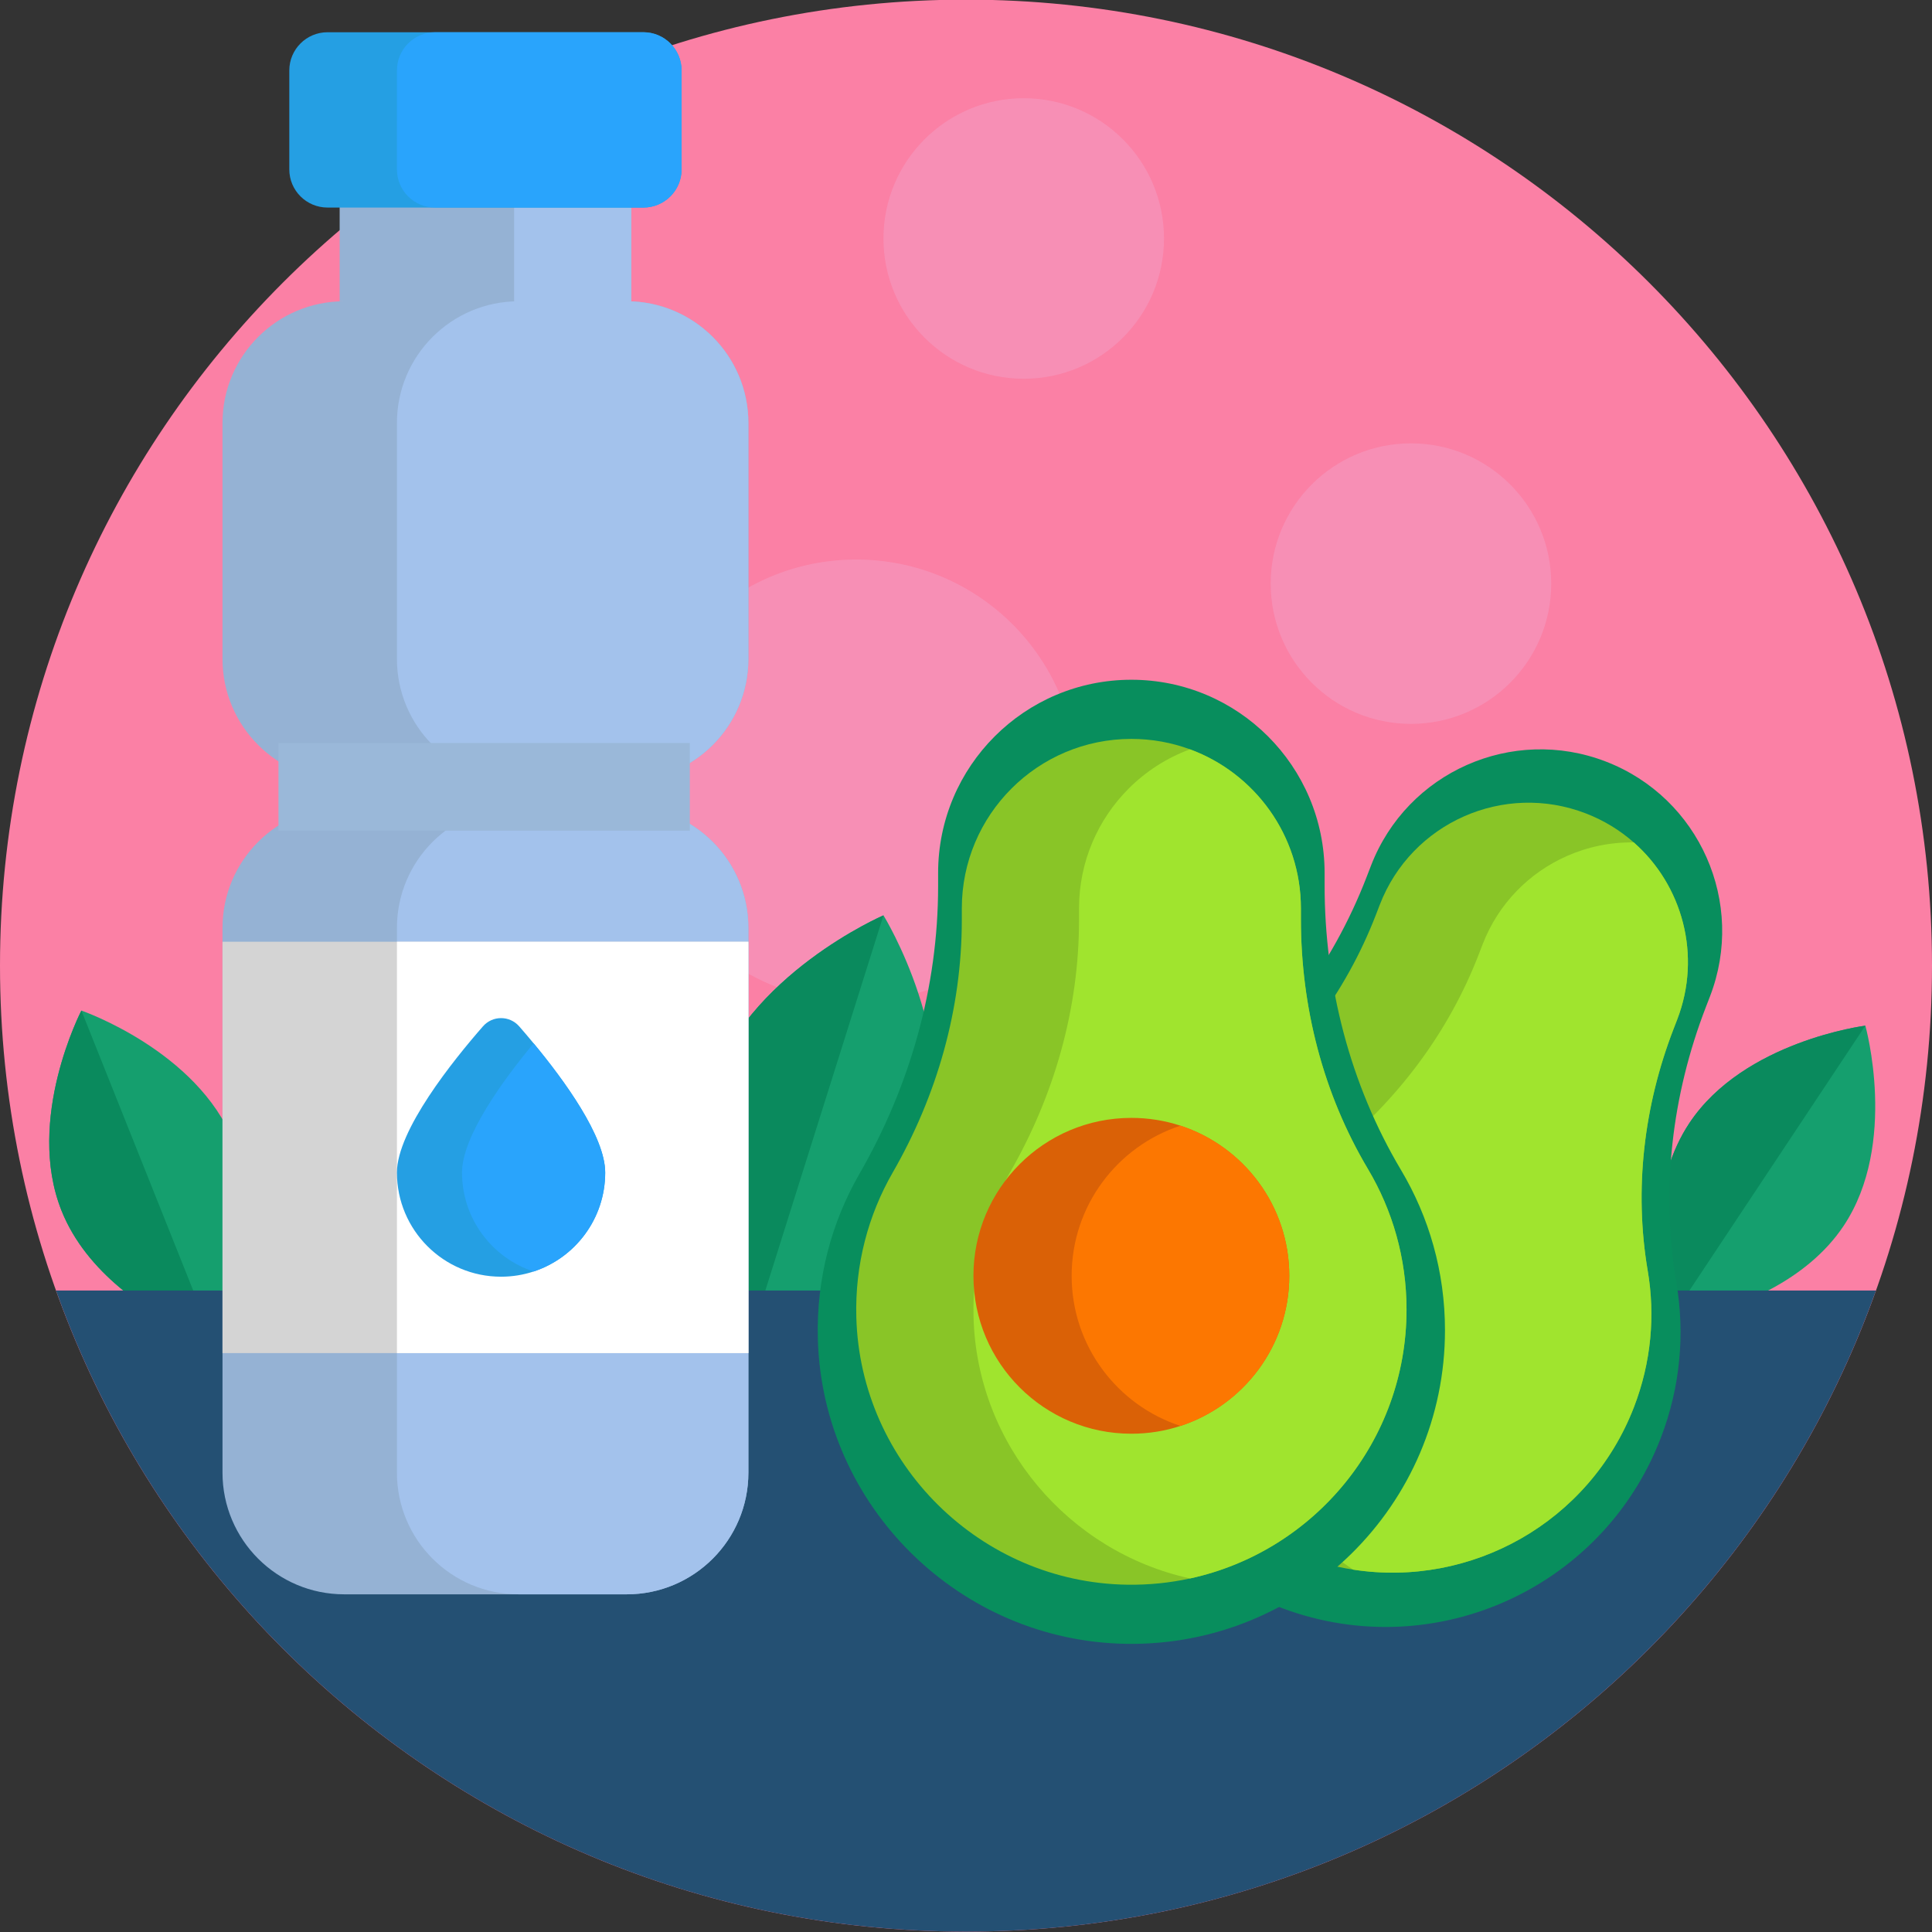 <?xml version="1.0" encoding="iso-8859-1"?>
<!-- Generator: Adobe Illustrator 22.0.1, SVG Export Plug-In . SVG Version: 6.00 Build 0)  -->
<svg version="1.1" data-id="Icons" xmlns="http://www.w3.org/2000/svg" xmlns:xlink="http://www.w3.org/1999/xlink" x="0px" y="0px"
	 viewBox="0 0 512 512" style="enable-background:new 0 0 512 512;" xml:space="preserve">
<rect x="0" y="0" width="512" height="512" fill="#333333" stroke="none"/>
<g>
	<path id="XMLID_1930_" style="fill:#FB80A5;" d="M512,255.904c0,70.692-28.654,134.692-74.981,181.019S326.692,511.904,256,511.904
		S121.308,483.25,74.981,436.924S0,326.597,0,255.904S28.654,121.212,74.981,74.885S185.308-0.096,256-0.096
		s134.692,28.654,181.019,74.981S512,185.212,512,255.904z"/>
	<g id="XMLID_1931_">
		<path id="XMLID_2211_" style="fill:#F78FB5;" d="M168.312,206.876c0,16.18,6.558,30.829,17.162,41.432
			c10.603,10.603,25.252,17.162,41.432,17.162s30.829-6.558,41.432-17.162c10.603-10.603,17.162-25.252,17.162-41.432
			s-6.558-30.829-17.162-41.432c-10.603-10.603-25.252-17.162-41.432-17.162s-30.829,6.558-41.432,17.162
			C174.87,176.047,168.312,190.696,168.312,206.876z"/>
		<path id="XMLID_2210_" style="fill:#F78FB5;" d="M336.748,154.664c0,10.265,4.161,19.558,10.887,26.284
			c6.727,6.727,16.02,10.887,26.284,10.887c10.265,0,19.558-4.161,26.284-10.887s10.887-16.02,10.887-26.284
			s-4.161-19.558-10.887-26.284s-16.02-10.887-26.284-10.887c-10.265,0-19.558,4.161-26.284,10.887
			C340.909,135.107,336.748,144.4,336.748,154.664z"/>
		<path id="XMLID_2209_" style="fill:#F78FB5;" d="M234.126,63.202c0,10.265,4.161,19.558,10.887,26.284
			c6.727,6.727,16.02,10.887,26.284,10.887c10.265,0,19.558-4.161,26.284-10.887c6.727-6.727,10.887-16.02,10.887-26.284
			s-4.161-19.558-10.887-26.284c-6.727-6.727-16.02-10.887-26.284-10.887c-10.265,0-19.558,4.161-26.284,10.887
			S234.126,52.937,234.126,63.202z"/>
		<g id="XMLID_1932_">
			<g id="XMLID_2202_">
				<path id="XMLID_2208_" style="fill:#159F6E;" d="M245.434,306.947c-3.301,10.485-9.769,19.224-16.841,26.181
					c-7.072,6.957-14.748,12.132-20.464,15.487c-1.212,0.71-2.511,1.121-3.816,1.258c-1.304,0.137-2.613-0.001-3.843-0.388
					c-1.23-0.387-2.382-1.024-3.372-1.884s-1.82-1.941-2.407-3.217c-2.764-6.025-6.091-14.663-7.902-24.417
					s-2.106-20.622,1.195-31.107c4.809-15.274,16.345-26.846,26.678-34.598c10.334-7.752,19.465-11.686,19.465-11.686
					s5.231,8.456,9.26,20.73C247.415,275.58,250.242,291.673,245.434,306.947z"/>
				<path id="XMLID_2203_" style="fill:#0A8A5D;" d="M234.126,242.576l-16.829,53.454l-16.829,53.454
					c-1.23-0.387-2.382-1.024-3.372-1.884s-1.82-1.941-2.407-3.217c-2.764-6.025-6.091-14.663-7.902-24.417
					s-2.106-20.622,1.195-31.107c4.809-15.274,16.345-26.846,26.678-34.598C224.995,246.51,234.126,242.576,234.126,242.576z"/>
			</g>
			<g id="XMLID_2198_">
				<path id="XMLID_2201_" style="fill:#159F6E;" d="M488.619,324.81c-4.961,7.467-12.008,12.85-19.124,16.699
					c-7.117,3.849-14.303,6.165-19.541,7.499c-1.11,0.282-2.222,0.309-3.274,0.121s-2.047-0.592-2.923-1.174
					c-0.876-0.582-1.634-1.342-2.216-2.24c-0.582-0.898-0.987-1.933-1.157-3.065c-0.801-5.346-1.451-12.868-0.661-20.92
					c0.79-8.052,3.021-16.635,7.981-24.102c7.227-10.878,18.886-17.332,28.738-21.065c9.852-3.734,17.898-4.748,17.898-4.748
					s2.184,7.81,2.56,18.339C497.276,300.683,495.846,313.931,488.619,324.81z"/>
				<path id="XMLID_2199_" style="fill:#0A8A5D;" d="M494.339,271.814l-25.292,38.07l-25.292,38.07
					c-0.876-0.582-1.634-1.342-2.216-2.24c-0.582-0.898-0.987-1.933-1.157-3.065c-0.801-5.346-1.451-12.868-0.661-20.92
					c0.79-8.052,3.021-16.635,7.981-24.102c7.227-10.878,18.886-17.332,28.738-21.065
					C486.293,272.828,494.339,271.814,494.339,271.814z"/>
			</g>
			<g id="XMLID_2195_">
				<path id="XMLID_2197_" style="fill:#159F6E;" d="M61.928,302.631c3.326,8.325,3.75,17.183,2.874,25.226
					c-0.876,8.043-3.054,15.272-4.933,20.341c-0.399,1.074-1.008,2.004-1.761,2.763s-1.651,1.348-2.628,1.738
					c-0.977,0.39-2.033,0.582-3.102,0.551c-1.069-0.031-2.151-0.286-3.18-0.789c-4.854-2.379-11.413-6.118-17.59-11.343
					c-6.177-5.226-11.972-11.938-15.297-20.263c-4.845-12.128-3.53-25.389-1.004-35.618c2.526-10.229,6.263-17.425,6.263-17.425
					s7.667,2.641,16.545,8.314S57.083,290.502,61.928,302.631z"/>
				<path id="XMLID_2196_" style="fill:#0A8A5D;" d="M21.57,267.81l16.955,42.444l16.955,42.444
					c-0.977,0.39-2.033,0.582-3.102,0.551c-1.069-0.031-2.151-0.286-3.18-0.789c-4.854-2.379-11.413-6.118-17.59-11.343
					c-6.177-5.226-11.972-11.938-15.297-20.263c-4.845-12.128-3.53-25.389-1.004-35.618C17.833,275.007,21.57,267.81,21.57,267.81z"
					/>
			</g>
			<path id="XMLID_2397_" style="fill:#245073;" d="M497.15,342.004c-17.675,49.515-50.17,91.99-92.143,122.086
				c-41.973,30.096-93.423,47.814-149.008,47.814s-107.035-17.718-149.007-47.814S32.525,391.519,14.85,342.004H256H497.15z"/>
			<g id="XMLID_2190_">
				<path id="XMLID_2193_" style="fill:#088E5D;" d="M452.059,266.921l0.548-1.42l0.548-1.42
					c4.789-12.402,4.098-25.571-0.891-36.837c-4.989-11.266-14.276-20.629-26.678-25.418l0,0l0,0
					c-12.402-4.789-25.571-4.098-36.837,0.891s-20.629,14.276-25.418,26.678l-0.596,1.543l-0.596,1.543
					c-4.543,11.765-10.673,22.751-18.118,32.779c-7.445,10.028-16.207,19.097-26.013,27.027c-5.4,4.367-10.256,9.486-14.389,15.277
					c-4.133,5.792-7.543,12.256-10.053,19.315c-6.983,19.639-5.537,40.402,2.488,58.2c8.025,17.798,22.631,32.63,41.969,40.409
					c20.256,8.148,41.855,7.215,60.349-0.831c18.494-8.045,33.884-23.203,41.724-43.504c2.626-6.8,4.237-13.742,4.906-20.658
					c0.67-6.917,0.398-13.809-0.741-20.508c-2.088-12.283-2.383-24.738-1.034-37.028
					C444.578,290.669,447.571,278.544,452.059,266.921z"/>
				<path id="XMLID_2192_" style="fill:#89C527;" d="M433.014,372.899c-5.914,15.314-16.727,27.294-29.959,34.838
					c-13.232,7.544-28.883,10.652-44.473,8.224c-2.539-0.392-5.075-0.934-7.599-1.627s-5.036-1.539-7.527-2.539
					c-16.963-6.826-29.777-19.839-36.818-35.453c-7.041-15.614-8.309-33.829-2.181-51.057c2.201-6.193,5.193-11.866,8.819-16.947
					c3.626-5.082,7.886-9.573,12.622-13.404c8.605-6.957,16.29-14.914,22.822-23.712c6.531-8.798,11.908-18.438,15.894-28.76
					l0.523-1.355l0.523-1.355c2.101-5.441,5.205-10.197,9.019-14.14c3.814-3.943,8.34-7.073,13.284-9.263
					c4.94-2.187,10.298-3.433,15.782-3.606s11.093,0.726,16.534,2.827c2.393,0.924,4.655,2.043,6.774,3.332s4.094,2.747,5.911,4.35
					c6.456,5.674,10.97,13.164,13.052,21.358c2.082,8.193,1.73,17.089-1.547,25.575l-0.482,1.248l-0.482,1.248
					c-3.938,10.197-6.564,20.833-7.749,31.615s-0.926,21.709,0.905,32.488c1,5.877,1.24,11.924,0.653,17.992
					S435.317,366.935,433.014,372.899z"/>
				<path id="XMLID_2191_" style="fill:#A0E42E;" d="M433.014,372.899c-5.914,15.314-16.727,27.294-29.959,34.838
					c-13.232,7.544-28.883,10.652-44.473,8.224c-12.872-8.503-22.268-21.023-27.108-35.177c-4.84-14.154-5.125-29.941,0.225-44.979
					c2.201-6.193,5.193-11.866,8.819-16.947c3.626-5.082,7.886-9.573,12.622-13.404c8.605-6.957,16.29-14.914,22.822-23.712
					s11.908-18.438,15.894-28.76l0.523-1.355l0.523-1.355c2.101-5.441,5.205-10.197,9.019-14.14
					c3.814-3.943,8.34-7.073,13.284-9.263c2.766-1.225,5.663-2.154,8.64-2.764c2.977-0.61,6.034-0.902,9.12-0.852
					c6.456,5.674,10.97,13.164,13.052,21.358c2.082,8.193,1.73,17.089-1.547,25.575l-0.482,1.248l-0.482,1.248
					c-3.938,10.197-6.564,20.833-7.749,31.615s-0.926,21.709,0.905,32.488c1,5.877,1.24,11.924,0.653,17.992
					S435.317,366.935,433.014,372.899z"/>
			</g>
			<g id="XMLID_2144_">
				<path id="XMLID_2188_" style="fill:#088E5D;" d="M351.034,234.592v-1.619v-1.619c0-14.142-5.732-26.945-15-36.212
					c-9.268-9.268-22.07-15-36.212-15h0h0c-14.142,0-26.945,5.732-36.212,15c-9.268,9.268-15,22.071-15,36.212v1.76v1.76
					c0,13.415-1.872,26.665-5.418,39.469c-3.545,12.803-8.764,25.16-15.456,36.786c-3.685,6.403-6.542,13.342-8.424,20.673
					c-1.882,7.331-2.789,15.052-2.574,23.019c0.597,22.164,9.987,42.213,24.77,56.798s34.96,23.707,57.13,24.015
					c23.223,0.323,44.297-8.879,59.566-23.95c15.269-15.07,24.732-36.008,24.732-59.157c0-7.754-1.062-15.259-3.048-22.379
					c-1.986-7.12-4.896-13.855-8.594-20.066c-6.779-11.389-11.844-23.635-15.214-36.347
					C352.71,261.023,351.034,247.845,351.034,234.592z"/>
				<path id="XMLID_2187_" style="fill:#89C527;" d="M372.744,347.051c0,17.462-6.139,33.493-16.378,46.05
					c-10.239,12.556-24.579,21.638-40.979,25.202c-2.67,0.583-5.394,1.018-8.165,1.297s-5.587,0.403-8.442,0.365
					c-19.448-0.273-37.15-8.276-50.119-21.071c-12.97-12.796-21.208-30.384-21.728-49.828c-0.189-6.989,0.607-13.764,2.257-20.196
					c1.651-6.432,4.157-12.521,7.389-18.137c5.873-10.2,10.45-21.041,13.56-32.274c3.109-11.233,4.751-22.859,4.751-34.629v-1.545
					v-1.545c0-6.204,1.257-12.112,3.531-17.487c2.274-5.374,5.565-10.214,9.633-14.282c4.063-4.063,8.903-7.352,14.279-9.625
					s11.286-3.53,17.49-3.53c2.729,0,5.402,0.243,7.999,0.71c2.596,0.467,5.115,1.158,7.533,2.052
					c8.58,3.157,15.93,8.859,21.135,16.192c5.205,7.332,8.265,16.294,8.265,25.97v1.423v1.423c0,11.628,1.469,23.188,4.425,34.34
					c2.956,11.152,7.399,21.896,13.348,31.891c3.245,5.449,5.799,11.357,7.542,17.603
					C371.812,333.666,372.744,340.25,372.744,347.051z"/>
				<path id="XMLID_2186_" style="fill:#A0E42E;" d="M372.744,347.051c0,17.462-6.139,33.493-16.378,46.05
					c-10.239,12.556-24.579,21.638-40.979,25.202c-16.031-3.505-30.152-12.329-40.379-24.519
					c-10.227-12.19-16.559-27.747-17.012-44.718c-0.189-6.989,0.607-13.764,2.257-20.196c1.651-6.432,4.157-12.521,7.389-18.137
					c5.873-10.2,10.45-21.041,13.56-32.274c3.109-11.233,4.751-22.859,4.751-34.629v-1.545v-1.545
					c0-6.204,1.257-12.112,3.531-17.487c2.274-5.374,5.565-10.214,9.633-14.282c2.275-2.275,4.794-4.307,7.514-6.053
					c2.72-1.746,5.642-3.207,8.723-4.34c8.58,3.157,15.93,8.859,21.135,16.192c5.205,7.332,8.265,16.294,8.265,25.97v1.423v1.423
					c0,11.628,1.469,23.188,4.425,34.34c2.956,11.152,7.399,21.896,13.348,31.891c3.245,5.449,5.799,11.357,7.542,17.603
					C371.812,333.666,372.744,340.25,372.744,347.051z"/>
				<path id="XMLID_2146_" style="fill:#DA6106;" d="M341.673,338.101c0,9.285-3.024,17.863-8.141,24.804
					c-5.117,6.941-12.327,12.245-20.697,14.982c-2.048,0.672-4.166,1.188-6.34,1.536c-2.173,0.348-4.402,0.529-6.673,0.529
					c-11.556,0-22.019-4.685-29.593-12.258c-7.574-7.574-12.258-18.036-12.258-29.593c0-11.556,4.685-22.019,12.258-29.593
					c7.574-7.574,18.036-12.258,29.593-12.258c2.271,0,4.5,0.181,6.673,0.529c2.173,0.348,4.291,0.865,6.34,1.536
					c8.37,2.737,15.58,8.041,20.697,14.982C338.648,320.238,341.673,328.816,341.673,338.101z"/>
				<path id="XMLID_2145_" style="fill:#FC7701;" d="M341.673,338.101c0,9.285-3.024,17.863-8.141,24.804
					c-5.117,6.941-12.327,12.245-20.697,14.982c-8.37-2.737-15.58-8.041-20.697-14.982c-5.117-6.941-8.141-15.519-8.141-24.804
					s3.024-17.863,8.141-24.804s12.327-12.245,20.697-14.982c8.37,2.737,15.58,8.041,20.697,14.982
					C338.648,320.238,341.673,328.816,341.673,338.101z"/>
			</g>
			<g id="XMLID_1933_">
				<g id="XMLID_2141_">
					<path id="XMLID_2143_" style="fill:#95B2D4;" d="M198.333,112.105v31.255v31.255c0,8.907-3.612,16.973-9.449,22.811
						s-13.899,9.451-22.799,9.451h-37.436H91.212c-8.9,0-16.962-3.612-22.799-9.451s-9.449-13.904-9.449-22.811v-31.255v-31.255
						c0-8.907,3.612-16.973,9.449-22.811s13.899-9.451,22.799-9.451h-0.6h-0.6V64.492V49.14h38.637h38.637v15.351v15.351h-0.6h-0.6
						c8.9,0,16.962,3.612,22.799,9.451S198.333,103.198,198.333,112.105z"/>
					<path id="XMLID_2142_" style="fill:#95B2D4;" d="M198.333,245.913v72.175v72.175c0,8.907-3.612,16.969-9.449,22.804
						s-13.899,9.444-22.799,9.444h-37.436H91.212c-8.9,0-16.962-3.608-22.799-9.444s-9.449-13.897-9.449-22.804v-72.175v-72.175
						c0-8.907,3.612-16.973,9.449-22.811s13.899-9.451,22.799-9.451h37.436h37.436c8.9,0,16.962,3.612,22.799,9.451
						S198.333,237.006,198.333,245.913z"/>
				</g>
				<g id="XMLID_2138_">
					<path id="XMLID_2140_" style="fill:#A3C2EC;" d="M198.333,112.105v31.255v31.255c0,8.907-3.612,16.973-9.449,22.811
						s-13.899,9.451-22.799,9.451h-14.323h-14.323c-8.9,0-16.962-3.612-22.799-9.451s-9.449-13.904-9.449-22.811v-31.255v-31.255
						c0-8.907,3.612-16.973,9.449-22.811s13.899-9.451,22.799-9.451h-0.6h-0.6V64.492V49.14h15.524h15.524v15.351v15.351h-0.6h-0.6
						c8.9,0,16.962,3.612,22.799,9.451S198.333,103.198,198.333,112.105z"/>
					<path id="XMLID_2139_" style="fill:#A3C2EC;" d="M198.333,245.913v72.175v72.175c0,8.907-3.612,16.969-9.449,22.804
						s-13.899,9.444-22.799,9.444h-14.323h-14.323c-8.9,0-16.962-3.608-22.799-9.444s-9.449-13.897-9.449-22.804v-72.175v-72.175
						c0-8.907,3.612-16.973,9.449-22.811s13.899-9.451,22.799-9.451h14.323h14.323c8.9,0,16.962,3.612,22.799,9.451
						S198.333,237.006,198.333,245.913z"/>
				</g>
				<polygon id="XMLID_2136_" style="fill:#9AB8D9;" points="182.809,220.132 128.303,220.132 73.797,220.132 73.797,208.52 
					73.797,196.907 128.303,196.907 182.809,196.907 182.809,208.52 				"/>
				<path id="XMLID_2135_" style="fill:#259FE3;" d="M180.629,18.672v13.109V44.89c0,2.794-1.135,5.323-2.968,7.153
					s-4.366,2.962-7.16,2.962h-41.852H86.796c-2.794,0-5.326-1.132-7.16-2.962s-2.968-4.359-2.968-7.153V31.781V18.672
					c0-2.794,1.135-5.326,2.968-7.16s4.366-2.969,7.16-2.969h41.852H170.5c2.794,0,5.326,1.135,7.16,2.969
					S180.629,15.878,180.629,18.672z"/>
				<path id="XMLID_2134_" style="fill:#29A4FC;" d="M180.629,18.672v13.109V44.89c0,2.794-1.135,5.323-2.968,7.153
					s-4.366,2.962-7.16,2.962h-27.598h-27.598c-2.794,0-5.323-1.132-7.153-2.962c-1.83-1.83-2.962-4.359-2.962-7.153V31.781V18.672
					c0-2.794,1.132-5.326,2.962-7.16c1.83-1.834,4.359-2.969,7.153-2.969h27.598H170.5c2.794,0,5.326,1.135,7.16,2.969
					S180.629,15.878,180.629,18.672z"/>
				<polygon id="XMLID_2110_" style="fill:#D4D4D4;" points="198.333,249.57 198.333,304.075 198.333,358.581 128.648,358.581 
					58.964,358.581 58.964,304.075 58.964,249.57 128.648,249.57 				"/>
				<polygon id="XMLID_2109_" style="fill:#FFFFFF;" points="198.333,249.57 198.333,304.075 198.333,358.581 151.761,358.581 
					105.19,358.581 105.19,304.075 105.19,249.57 151.761,249.57 				"/>
				<g id="XMLID_1965_">
					<path id="XMLID_2108_" style="fill:#259FE3;" d="M160.386,310.742c0,6.113-1.987,11.764-5.352,16.338
						c-3.365,4.574-8.109,8.072-13.621,9.88c-1.359,0.448-2.763,0.793-4.203,1.026c-1.44,0.233-2.917,0.354-4.421,0.354
						c-7.624,0-14.523-3.091-19.517-8.086c-4.993-4.995-8.081-11.895-8.081-19.512c0-5.602,3.726-13.033,8.438-20.191
						s10.411-14.044,14.358-18.556c1.276-1.456,3.039-2.184,4.802-2.184s3.526,0.728,4.802,2.184
						c0.573,0.655,1.183,1.363,1.823,2.115c0.64,0.752,1.309,1.549,1.999,2.384c4.05,4.885,8.793,11.053,12.524,17.197
						S160.386,305.954,160.386,310.742z"/>
					<path id="XMLID_2056_" style="fill:#29A4FC;" d="M160.386,310.742c0,6.113-1.987,11.764-5.352,16.338
						c-3.365,4.574-8.109,8.072-13.621,9.88c-5.513-1.808-10.256-5.306-13.621-9.88c-3.365-4.574-5.352-10.225-5.352-16.338
						c0-4.788,2.715-10.908,6.444-17.052c3.729-6.144,8.473-12.312,12.529-17.197c4.05,4.885,8.793,11.053,12.524,17.197
						S160.386,305.954,160.386,310.742z"/>
				</g>
			</g>
		</g>
	</g>
</g>
</svg>
